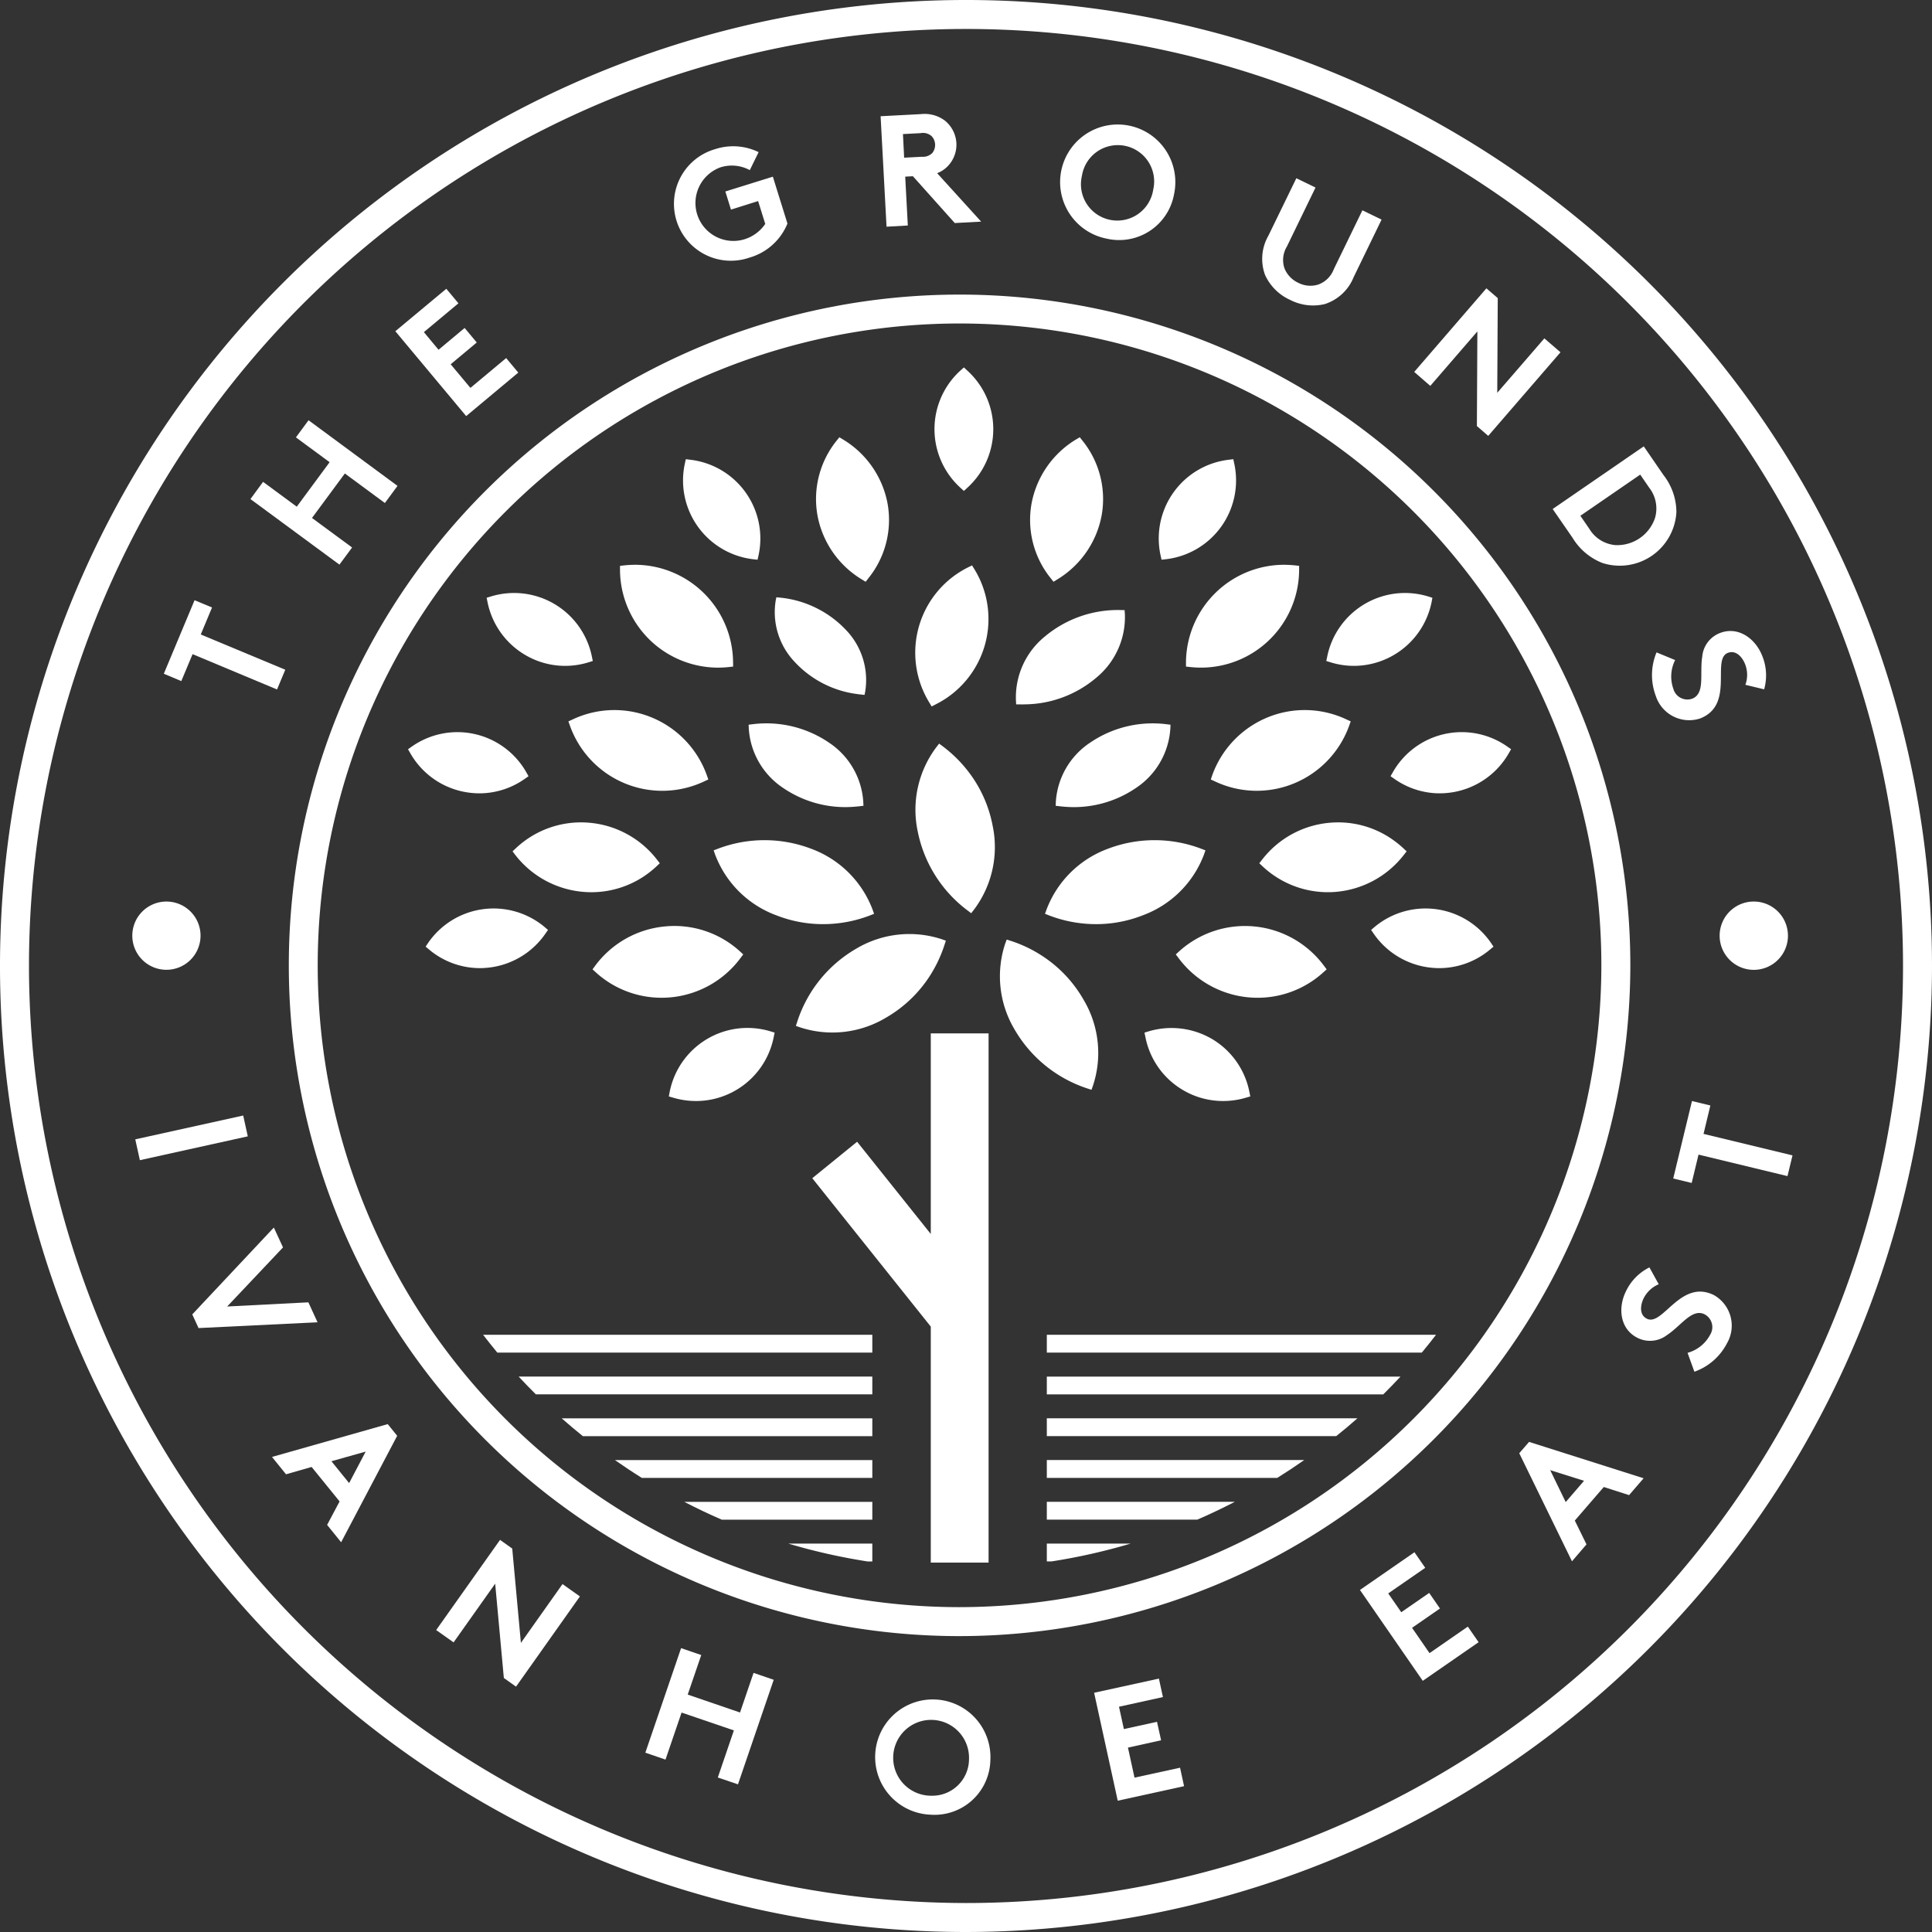<svg id="Layer_1" data-name="Layer 1" xmlns="http://www.w3.org/2000/svg" viewBox="0 0 202.16 202.16"><rect x="0" y="0" width="202.16" height="202.16" fill="#333333" stroke="none"/><defs><style>.cls-1{fill:#fff;}</style></defs><polygon class="cls-1" points="20.151 68.449 28.988 72.144 29.851 70.079 21.007 66.391 22.187 63.565 20.358 62.806 17.141 70.499 18.971 71.267 20.151 68.449"/><polygon class="cls-1" points="36.843 57.289 32.646 54.198 36.084 49.544 40.273 52.634 41.594 50.842 32.285 43.974 30.964 45.767 34.49 48.363 31.053 53.018 27.527 50.421 26.206 52.221 35.516 59.081 36.843 57.289"/><polygon class="cls-1" points="54.231 38.988 52.963 37.468 49.223 40.588 47.157 38.117 49.887 35.838 48.618 34.318 45.888 36.598 44.354 34.754 47.969 31.737 46.7 30.217 41.367 34.658 48.78 43.539 54.231 38.988"/><path class="cls-1" d="M78.421,26.956a6.109,6.109,0,0,0,3.976-3.563L80.87,18.488,75.898,20.037l.59,1.896,2.84-.893.745,2.39a4.092,4.092,0,0,1-2.198,1.615,3.969,3.969,0,0,1-2.456-7.546,3.965,3.965,0,0,1,3.039.302l.922-1.881a6.056,6.056,0,0,0-4.537-.317A5.954,5.954,0,1,0,78.421,26.956Z"/><path class="cls-1" d="M94.992,23.596l-.273-5.112.804-.044L99.905,23.338l2.759-.148-4.603-5.068a3.066,3.066,0,0,0,1.114-.738,3.239,3.239,0,0,0,.9-2.412A3.274,3.274,0,0,0,98.924,12.664a3.521,3.521,0,0,0-2.567-.723l-4.212.221.62,11.559Zm1.335-9.663a1.356,1.356,0,0,1,1.143.302,1.319,1.319,0,0,1,.376.87,1.361,1.361,0,0,1-.28.893,1.38,1.38,0,0,1-1.106.406l-1.852.096-.125-2.471Z"/><path class="cls-1" d="M115.798,24.971a5.837,5.837,0,0,0,7.059-4.684,6.028,6.028,0,1,0-7.059,4.684Zm-2.589-6.565a3.802,3.802,0,1,1,7.458,1.453,3.802,3.802,0,1,1-7.458-1.453Z"/><path class="cls-1" d="M134.982,31.374a5.247,5.247,0,0,0,3.644.443,4.856,4.856,0,0,0,3.017-2.818l2.921-6.019-2.006-.974-2.995,6.167a2.722,2.722,0,0,1-1.623,1.601,2.76,2.76,0,0,1-2.095-.184,2.828,2.828,0,0,1-1.446-1.527,2.711,2.711,0,0,1,.258-2.265l2.995-6.174-2.006-.974-2.928,6.019a4.866,4.866,0,0,0-.339,4.116A5.262,5.262,0,0,0,134.982,31.374Z"/><polygon class="cls-1" points="154.589 34.677 154.538 44.584 155.725 45.609 163.286 36.86 161.597 35.407 156.669 41.102 156.721 31.195 155.533 30.17 147.98 38.918 149.662 40.379 154.589 34.677"/><path class="cls-1" d="M164.533,56.25a6.378,6.378,0,0,0,3.15,2.663,5.937,5.937,0,0,0,7.731-5.318,6.344,6.344,0,0,0-1.357-3.895l-2.058-2.995L162.468,53.263Zm7.096-6.587.937,1.365a3.534,3.534,0,0,1,.612,3.164,4.171,4.171,0,0,1-4.138,2.847,3.532,3.532,0,0,1-2.737-1.704l-.937-1.365Z"/><path class="cls-1" d="M175.284,69.068l-1.947-.804a6.166,6.166,0,0,0-.088,4.529,3.675,3.675,0,0,0,4.655,2.383c3.637-1.424,1.151-6.182,2.892-6.86.834-.325,1.512.413,1.815,1.202a3.052,3.052,0,0,1,.022,2.139l1.962.472a5.363,5.363,0,0,0-.207-3.519c-.701-1.785-2.501-3.12-4.426-2.368a2.911,2.911,0,0,0-1.844,2.479c-.288,1.778.332,3.851-1.055,4.389a1.521,1.521,0,0,1-1.969-1.04A3.816,3.816,0,0,1,175.284,69.068Z"/><rect class="cls-1" x="14.26" y="117.946" width="11.565" height="2.232" transform="translate(-25.196 7.12) rotate(-12.449)"/><polygon class="cls-1" points="32.268 136.273 23.771 136.709 29.613 130.527 28.654 128.447 20.119 137.535 20.776 138.966 33.227 138.361 32.268 136.273"/><path class="cls-1" d="M28.461,152.451l1.468,1.815,2.678-.767,2.928,3.607-1.306,2.456,1.468,1.815,5.864-11.138-.988-1.224Zm8.07,2.737-1.851-2.287,3.585-1.011Z"/><polygon class="cls-1" points="54.506 171.907 53.599 162.037 52.323 161.13 45.64 170.565 47.462 171.855 51.814 165.711 52.721 175.581 53.997 176.488 60.681 167.046 58.859 165.755 54.506 171.907"/><polygon class="cls-1" points="77.434 179.192 71.961 177.318 73.377 173.18 71.267 172.457 67.527 183.397 69.637 184.12 71.319 179.199 76.792 181.066 75.11 185.993 77.22 186.709 80.96 175.769 78.85 175.046 77.434 179.192"/><path class="cls-1" d="M103.629,184.182a6.032,6.032,0,1,0-6.27,5.702A5.844,5.844,0,0,0,103.629,184.182Zm-6.189,3.718a3.968,3.968,0,1,1,3.954-3.814A3.838,3.838,0,0,1,97.441,187.899Z"/><polygon class="cls-1" points="118.713 186.009 118.027 182.866 121.494 182.099 121.066 180.166 117.599 180.926 117.09 178.588 121.686 177.577 121.265 175.645 114.486 177.127 116.957 188.421 123.898 186.901 123.478 184.969 118.713 186.009"/><polygon class="cls-1" points="149.583 172.979 147.754 170.331 150.675 168.31 149.547 166.679 146.625 168.7 145.261 166.731 149.133 164.053 148.005 162.423 142.303 166.369 148.875 175.878 154.718 171.835 153.589 170.205 149.583 172.979"/><path class="cls-1" d="M158.971,152.063,164.488,163.371l1.52-1.77-1.224-2.493,3.032-3.511,2.648.848,1.52-1.763-11.987-3.806Zm6.779,2.884-1.918,2.228-1.623-3.342Z"/><path class="cls-1" d="M179.342,135.517c-3.496-1.733-5.348,3.305-7.015,2.471-.797-.391-.708-1.394-.332-2.154a3.11,3.11,0,0,1,1.571-1.453l-.974-1.763a5.344,5.344,0,0,0-2.464,2.515c-.848,1.719-.627,3.946,1.224,4.861a2.914,2.914,0,0,0,3.076-.295c1.505-.988,2.619-2.833,3.946-2.169a1.519,1.519,0,0,1,.561,2.154,3.809,3.809,0,0,1-2.353,1.874l.715,1.977a6.144,6.144,0,0,0,3.408-2.973A3.67,3.67,0,0,0,179.342,135.517Z"/><polygon class="cls-1" points="178.969 115.675 177.044 115.21 175.082 123.317 177.014 123.781 177.73 120.816 187.039 123.066 187.563 120.897 178.254 118.647 178.969 115.675"/><path class="cls-1" d="M170.595,101.012a70.187,70.187,0,1,0-70.187,70.187A70.269,70.269,0,0,0,170.595,101.012Zm-70.187,67.156A67.159,67.159,0,1,1,167.563,101.012,67.231,67.231,0,0,1,100.407,168.167Z"/><path class="cls-1" d="M202.16,101.08A101.08,101.08,0,1,0,101.08,202.16,101.193,101.193,0,0,0,202.16,101.08Zm-199.128,0a98.048,98.048,0,1,1,98.048,98.048A98.162,98.162,0,0,1,3.032,101.08Z"/><path class="cls-1" d="M17.422,101.476a3.57,3.57,0,1,0-3.578-3.57A3.568,3.568,0,0,0,17.422,101.476Z"/><path class="cls-1" d="M179.939,97.905a3.574,3.574,0,1,0,3.578-3.57A3.57,3.57,0,0,0,179.939,97.905Z"/><path class="cls-1" d="M100.858,51.371l.354-.325a8.28,8.28,0,0,0,0-12.274l-.354-.325-.354.317a8.288,8.288,0,0,0,0,12.282Z"/><path class="cls-1" d="M78.798,58.516l.472.052.103-.465a8.295,8.295,0,0,0-7.133-9.995l-.479-.059-.103.472a8.302,8.302,0,0,0,7.14,9.995Z"/><path class="cls-1" d="M54.904,68.502a8.225,8.225,0,0,0,6.668.804l.457-.14-.096-.465a8.305,8.305,0,0,0-10.556-6.292l-.457.14.096.472A8.321,8.321,0,0,0,54.904,68.502Z"/><path class="cls-1" d="M48.329,82.807a8.394,8.394,0,0,0,2.427.184,8.273,8.273,0,0,0,4.16-1.497l.391-.273-.236-.413A8.292,8.292,0,0,0,43.085,78.123l-.391.273.236.413A8.304,8.304,0,0,0,48.329,82.807Z"/><path class="cls-1" d="M57.069,97.697l.273-.391-.361-.31a8.316,8.316,0,0,0-12.179,1.66l-.266.398.361.302a8.267,8.267,0,0,0,5.643,1.94c.273-.015.538-.037.811-.074A8.32,8.32,0,0,0,57.069,97.697Z"/><path class="cls-1" d="M74.395,115.059a8.298,8.298,0,0,0,6.565-6.543l.096-.465-.457-.14a8.298,8.298,0,0,0-10.526,6.344l-.089.472.457.133A8.346,8.346,0,0,0,74.395,115.059Z"/><path class="cls-1" d="M97.483,73.921l.376-.192a9.979,9.979,0,0,0,4.072-14.215l-.221-.354-.369.184A9.979,9.979,0,0,0,97.269,73.559Z"/><path class="cls-1" d="M87.184,96.658a13.697,13.697,0,0,0,3.814-.856l.465-.184-.148-.413a10.888,10.888,0,0,0-6.403-6.381,13.731,13.731,0,0,0-9.774-.022l-.465.177.148.42A10.857,10.857,0,0,0,81.224,95.773,13.366,13.366,0,0,0,87.184,96.658Z"/><path class="cls-1" d="M83.432,106.874l-.155.472.42.148a10.886,10.886,0,0,0,8.977-.988,13.411,13.411,0,0,0,4.426-4.094,13.848,13.848,0,0,0,1.719-3.511l.155-.472-.42-.148a10.864,10.864,0,0,0-8.977.996A13.699,13.699,0,0,0,83.432,106.874Z"/><path class="cls-1" d="M114.212,114.035l.148-.42a10.869,10.869,0,0,0-.966-8.985,13.383,13.383,0,0,0-4.079-4.433,13.736,13.736,0,0,0-3.504-1.733l-.472-.148-.155.413a10.872,10.872,0,0,0,.974,8.985,13.736,13.736,0,0,0,7.583,6.167Z"/><path class="cls-1" d="M101.431,80.878a13.809,13.809,0,0,0-2.759-2.766l-.406-.302-.273.354a10.888,10.888,0,0,0-1.969,8.815,13.676,13.676,0,0,0,5.2,8.276l.398.302.273-.347a10.884,10.884,0,0,0,1.97-8.822A13.313,13.313,0,0,0,101.431,80.878Z"/><path class="cls-1" d="M69.76,104.389c.162-.007.325-.022.494-.037a10.285,10.285,0,0,0,7.229-4.101l.288-.384-.354-.325a10.171,10.171,0,0,0-7.9-2.596,10.274,10.274,0,0,0-7.236,4.101l-.28.384.347.317A10.215,10.215,0,0,0,69.76,104.389Z"/><path class="cls-1" d="M59.91,75.285l-.435.199.162.45a10.259,10.259,0,0,0,14.052,5.827l.428-.199-.162-.457a10.289,10.289,0,0,0-5.732-6.019,10.235,10.235,0,0,0-8.313.199Z"/><path class="cls-1" d="M68.702,90.646l.339-.317-.288-.369a10.026,10.026,0,0,0-7.126-3.873,9.935,9.935,0,0,0-7.657,2.678l-.339.317.28.369a10.068,10.068,0,0,0,7.133,3.873,9.924,9.924,0,0,0,6.1-1.475A10.189,10.189,0,0,0,68.702,90.646Z"/><path class="cls-1" d="M68.32,67.263a10.289,10.289,0,0,0,6.757,2.597,10.151,10.151,0,0,0,1.158-.059l.479-.052L76.707,69.269A10.286,10.286,0,0,0,66.513,59.097c-.391,0-.782.022-1.165.059l-.472.052V59.687A10.302,10.302,0,0,0,68.32,67.263Z"/><path class="cls-1" d="M90.172,60.625l.406.251.288-.369a9.708,9.708,0,0,0,2.006-7.819,9.963,9.963,0,0,0-4.64-6.69l-.406-.243-.288.361A9.731,9.731,0,0,0,85.54,53.934,9.929,9.929,0,0,0,90.172,60.625Z"/><path class="cls-1" d="M78.334,75.831l.015.354a8.065,8.065,0,0,0,3.585,6.255,11.522,11.522,0,0,0,7.605,1.962c.125-.007.258-.022.384-.037l.428-.052L90.335,83.96a8.04,8.04,0,0,0-3.585-6.248,11.628,11.628,0,0,0-7.989-1.933Z"/><path class="cls-1" d="M89.712,72.626c.118.022.236.029.354.044l.398.044.066-.332a7.556,7.556,0,0,0-1.992-6.447A10.982,10.982,0,0,0,81.635,62.535l-.398-.037-.066.325a7.549,7.549,0,0,0,1.992,6.447A10.773,10.773,0,0,0,89.712,72.626Z"/><path class="cls-1" d="M121.54,58.567l.472-.052a8.302,8.302,0,0,0,7.14-9.995l-.103-.472-.479.059a8.295,8.295,0,0,0-7.133,9.995Z"/><path class="cls-1" d="M141.666,69.675a8.311,8.311,0,0,0,8.129-6.654l.088-.472-.45-.14A8.305,8.305,0,0,0,138.877,68.701l-.096.465.457.14A8.24,8.24,0,0,0,141.666,69.675Z"/><path class="cls-1" d="M157.728,78.123A8.292,8.292,0,0,0,145.741,80.808l-.236.413.391.273a8.273,8.273,0,0,0,4.16,1.497,8.333,8.333,0,0,0,7.826-4.183l.236-.413Z"/><path class="cls-1" d="M150.286,95.137a8.317,8.317,0,0,0-6.454,1.859l-.361.31.266.391a8.335,8.335,0,0,0,5.724,3.526c.266.037.538.059.811.074a8.267,8.267,0,0,0,5.643-1.94l.361-.302-.266-.398A8.301,8.301,0,0,0,150.286,95.137Z"/><path class="cls-1" d="M123.711,114.019a8.184,8.184,0,0,0,2.707,1.04,8.35,8.35,0,0,0,3.954-.199l.457-.133-.096-.472a8.29,8.29,0,0,0-3.851-5.503,8.392,8.392,0,0,0-6.668-.841l-.457.14.096.465A8.275,8.275,0,0,0,123.711,114.019Z"/><path class="cls-1" d="M125.989,89.399l.148-.42-.465-.177a13.731,13.731,0,0,0-9.774.022,10.888,10.888,0,0,0-6.403,6.381l-.148.413.465.184a13.697,13.697,0,0,0,3.814.856,13.35,13.35,0,0,0,5.96-.885A10.857,10.857,0,0,0,125.989,89.399Z"/><path class="cls-1" d="M138.465,101.748l.354-.317-.288-.384a10.285,10.285,0,0,0-15.144-1.505l-.354.325.288.384a10.315,10.315,0,0,0,7.236,4.101c.17.015.332.029.494.037A10.204,10.204,0,0,0,138.465,101.748Z"/><path class="cls-1" d="M126.85,81.105l-.155.457.428.199a10.234,10.234,0,0,0,8.313.199,10.294,10.294,0,0,0,5.739-6.027l.162-.45-.435-.199a10.235,10.235,0,0,0-8.313-.199A10.323,10.323,0,0,0,126.85,81.105Z"/><path class="cls-1" d="M139.765,93.324a10.068,10.068,0,0,0,7.133-3.873l.288-.369-.339-.317a10.631,10.631,0,0,0-1.564-1.202,9.9,9.9,0,0,0-6.1-1.475,10.026,10.026,0,0,0-7.126,3.873l-.288.369.339.317a9.993,9.993,0,0,0,7.657,2.678Z"/><path class="cls-1" d="M124.098,69.269v.479l.472.052A10.271,10.271,0,0,0,135.937,59.687v-.479l-.472-.052c-.384-.037-.775-.059-1.166-.059A10.286,10.286,0,0,0,124.098,69.269Z"/><path class="cls-1" d="M110.234,60.875l.406-.251a9.953,9.953,0,0,0,4.632-6.69,9.731,9.731,0,0,0-1.999-7.819l-.288-.361-.413.243a9.977,9.977,0,0,0-4.632,6.69,9.708,9.708,0,0,0,2.006,7.819Z"/><path class="cls-1" d="M110.477,83.96l-.015.354.428.052c.133.015.258.03.384.037a11.522,11.522,0,0,0,7.605-1.962,8.065,8.065,0,0,0,3.585-6.255l.015-.354-.428-.052a11.628,11.628,0,0,0-7.989,1.933A8.04,8.04,0,0,0,110.477,83.96Z"/><path class="cls-1" d="M106.329,73.703h.435a3.581,3.581,0,0,0,.398,0,11.723,11.723,0,0,0,7.531-2.774,8.207,8.207,0,0,0,3.01-6.727l-.029-.361-.435-.007a11.897,11.897,0,0,0-7.922,2.781,8.203,8.203,0,0,0-3.01,6.72Z"/><polygon class="cls-1" points="97.394 129.119 89.686 119.47 84.994 123.284 97.394 138.812 97.394 163.508 103.443 163.508 103.443 108.133 97.394 108.133 97.394 129.119"/><path class="cls-1" d="M109.537,141.536h39.236c.509-.612,1.003-1.239,1.49-1.866H109.537Z"/><path class="cls-1" d="M109.537,145.903h35.208c.612-.605,1.21-1.232,1.8-1.859H109.537Z"/><path class="cls-1" d="M109.537,150.274h30.28c.76-.605,1.497-1.224,2.22-1.866h-32.501Z"/><path class="cls-1" d="M109.537,154.642H133.651q1.438-.896,2.818-1.866H109.537Z"/><path class="cls-1" d="M109.537,159.013h15.741c1.335-.575,2.641-1.202,3.932-1.866h-19.673Z"/><path class="cls-1" d="M109.537,163.382h.502a62.911,62.911,0,0,0,8.276-1.866h-8.778Z"/><path class="cls-1" d="M52.041,141.536H91.277v-1.866H50.551C51.038,140.297,51.532,140.924,52.041,141.536Z"/><path class="cls-1" d="M56.069,145.899h35.208V144.04H54.269C54.859,144.674,55.456,145.294,56.069,145.899Z"/><path class="cls-1" d="M60.989,150.277h30.288v-1.866H58.776C59.499,149.045,60.236,149.672,60.989,150.277Z"/><path class="cls-1" d="M67.163,154.646H91.277v-1.866H64.345C65.267,153.422,66.204,154.049,67.163,154.646Z"/><path class="cls-1" d="M75.528,159.017H91.277v-1.866H71.604C72.887,157.814,74.193,158.441,75.528,159.017Z"/><path class="cls-1" d="M90.775,163.386h.502v-1.866h-8.778A62.913,62.913,0,0,0,90.775,163.386Z"/></svg>